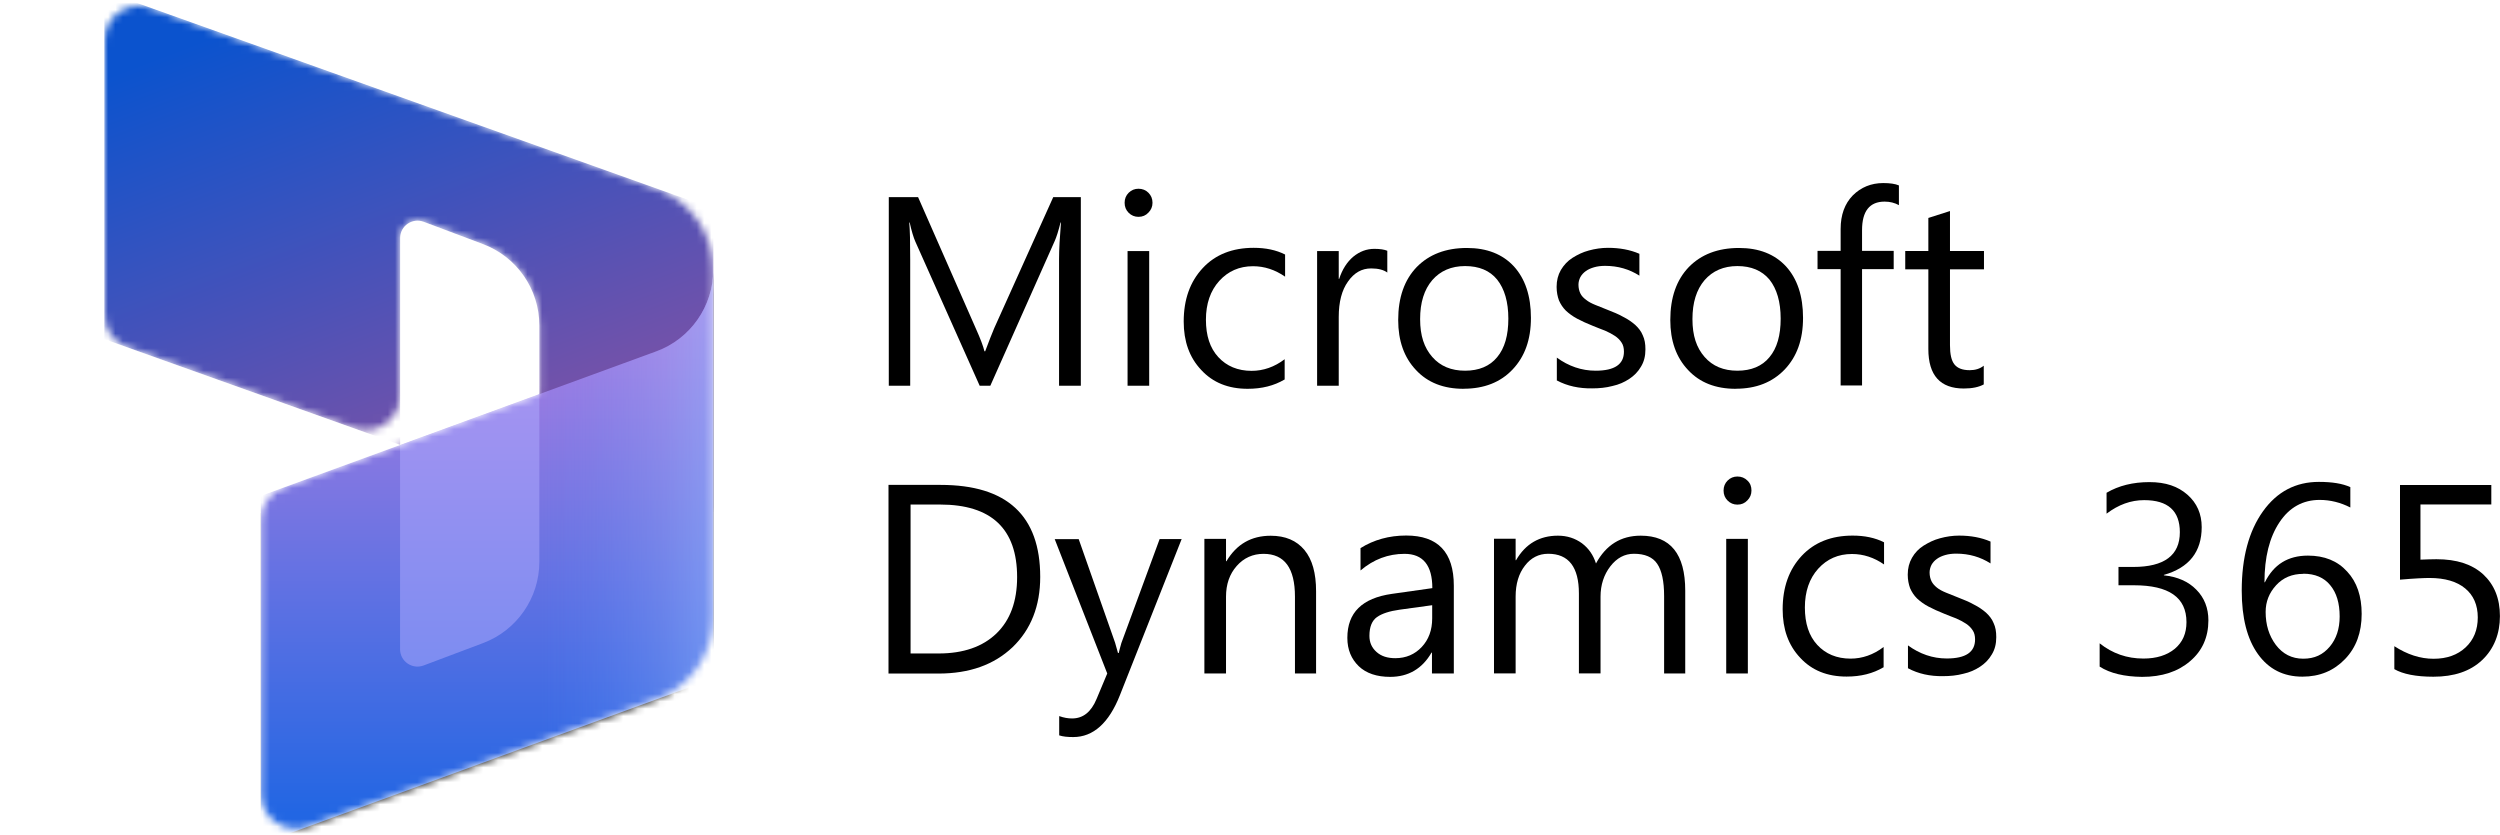 <?xml version="1.0" encoding="UTF-8"?> <svg xmlns="http://www.w3.org/2000/svg" xmlns:xlink="http://www.w3.org/1999/xlink" id="b" width="339.76" height="113.49" viewBox="0 0 339.76 113.49"><defs><clipPath id="d"><rect width="113.49" height="113.49" fill="none"></rect></clipPath><mask id="e" x="14.19" y="-1.18" width="82.76" height="118.22" maskUnits="userSpaceOnUse"><g id="f"><path d="M96.94,36.7c0-5-3.14-9.45-7.85-11.13L20.51,1.07c-3.08-1.1-6.32,1.18-6.32,4.45v37.25c0,2,1.26,3.78,3.14,4.45l30.74,10.98c3.08,1.1,6.32-1.18,6.32-4.45v-21.39c0-1.65,1.65-2.79,3.2-2.21l8.06,3.03c4.61,1.73,7.66,6.14,7.66,11.06v9.31l-34.73,12.69c-1.87.68-3.11,2.46-3.11,4.44v37.22c0,3.28,3.27,5.57,6.35,4.44l47.36-17.3c4.66-1.7,7.76-6.14,7.76-11.1v-47.24Z" fill="#fff"></path></g></mask><linearGradient id="g" x1="41.41" y1="140.23" x2="63.41" y2="82.63" gradientTransform="translate(0 140.42) scale(1 -1)" gradientUnits="userSpaceOnUse"><stop offset="0" stop-color="#0b53ce"></stop><stop offset="1" stop-color="#7252aa"></stop></linearGradient><linearGradient id="h" x1="66.2" y1="29.89" x2="66.2" y2="98.55" gradientTransform="translate(0 140.42) scale(1 -1)" gradientUnits="userSpaceOnUse"><stop offset="0" stop-color="#2266e3"></stop><stop offset="1" stop-color="#ae7fe2"></stop></linearGradient><linearGradient id="i" x1="96.94" y1="64.75" x2="73.39" y2="64.75" gradientTransform="translate(0 140.42) scale(1 -1)" gradientUnits="userSpaceOnUse"><stop offset="0" stop-color="#94b9ff"></stop><stop offset=".29" stop-color="#94b9ff" stop-opacity=".52"></stop><stop offset="1" stop-color="#538fff" stop-opacity="0"></stop></linearGradient></defs><g id="c"><g clip-path="url(#d)"><g mask="url(#e)"><path d="M14.19-1.18l82.76,29.56v40.58c0,3.27-3.24,5.55-6.32,4.45l-17.33-6.19v-22.98c0-4.93-3.05-9.33-7.66-11.07l-8.06-3.03c-1.55-.58-3.2.56-3.2,2.21v28.1l-40.2-14.36V-1.18Z" fill="url(#g)"></path><path d="M96.94,37.12h0c0,4.96-3.1,9.41-7.77,11.11l-53.71,19.63v47.29l61.48-22.46v-55.56Z"></path><path d="M96.94,39.01h0c0,4.96-3.1,9.41-7.77,11.11l-53.71,19.63v47.29l61.48-22.46v-55.56Z"></path><path d="M96.94,36.65h0c0,4.96-3.1,9.41-7.77,11.11l-53.71,19.63v47.29l61.48-22.46v-55.56Z" fill="url(#h)"></path><path d="M96.94,36.65h0c0,4.96-3.1,9.41-7.77,11.11l-53.71,19.63v47.29l61.48-22.46v-55.56Z" fill="url(#i)" opacity=".5"></path><path d="M73.3,53.58l-18.93,6.92v27.73c0,1.65,1.65,2.79,3.2,2.21l8.07-3.04c4.61-1.73,7.66-6.14,7.66-11.06v-22.77Z" fill="#b0adff" opacity=".5"></path></g></g><path d="M146.9,52.42h-2.97v-17.2c0-1.36.1-3.01.26-4.98h-.06c-.29,1.16-.55,1.97-.78,2.49l-8.76,19.69h-1.45l-8.73-19.56c-.26-.58-.52-1.45-.78-2.62h-.06c.1,1.03.13,2.68.13,5.01v17.17h-2.91v-25.63h3.98l7.86,17.88c.61,1.36,1,2.39,1.16,3.07h.1c.52-1.39.94-2.46,1.23-3.14l8.02-17.81h3.75v25.63h.03"></path><path d="M154.72,29.47c-.52,0-.97-.19-1.33-.55s-.55-.81-.55-1.36.19-1,.55-1.36.81-.55,1.33-.55c.55,0,1,.19,1.36.55.36.36.55.81.55,1.36,0,.52-.19.97-.55,1.33-.36.39-.81.58-1.36.58M156.18,52.42h-2.94v-18.3h2.94v18.3"></path><path d="M174.57,51.58c-1.42.84-3.07,1.26-5.01,1.26-2.62,0-4.72-.84-6.3-2.55-1.62-1.71-2.39-3.91-2.39-6.59,0-3.01.87-5.43,2.59-7.27,1.71-1.84,4.04-2.75,6.92-2.75,1.62,0,3.04.29,4.27.91v3.01c-1.36-.94-2.81-1.42-4.36-1.42-1.87,0-3.39.68-4.59,2-1.2,1.33-1.81,3.1-1.81,5.27s.55,3.85,1.68,5.08c1.13,1.23,2.65,1.87,4.53,1.87,1.58,0,3.1-.52,4.49-1.58v2.78h0"></path><path d="M188.57,37.06c-.52-.39-1.26-.58-2.23-.58-1.26,0-2.3.58-3.14,1.78-.84,1.16-1.26,2.78-1.26,4.82v9.34h-2.94v-18.3h2.94v3.78h.06c.42-1.29,1.07-2.3,1.91-3.01.87-.71,1.81-1.07,2.88-1.07.78,0,1.36.1,1.75.26v2.97h.03"></path><path d="M198.91,52.84c-2.72,0-4.88-.84-6.47-2.55-1.62-1.71-2.42-3.98-2.42-6.79,0-3.07.84-5.46,2.52-7.21,1.68-1.71,3.94-2.59,6.82-2.59,2.72,0,4.85.84,6.4,2.52,1.52,1.68,2.3,4.01,2.3,6.98s-.84,5.27-2.49,7.01c-1.65,1.75-3.88,2.62-6.66,2.62M199.11,36.16c-1.87,0-3.36.65-4.46,1.91-1.1,1.29-1.65,3.04-1.65,5.3s.55,3.88,1.65,5.14c1.1,1.26,2.59,1.87,4.46,1.87s3.36-.61,4.36-1.84c1.03-1.23,1.52-2.97,1.52-5.24s-.52-4.04-1.52-5.3c-1-1.23-2.46-1.84-4.36-1.84"></path><path d="M211.58,51.74v-3.14c1.58,1.16,3.36,1.78,5.27,1.78,2.59,0,3.85-.87,3.85-2.59,0-.48-.1-.91-.32-1.23-.23-.36-.52-.65-.91-.91s-.81-.48-1.33-.71c-.52-.19-1.07-.42-1.65-.65-.81-.32-1.52-.65-2.13-.97s-1.13-.71-1.55-1.1c-.42-.42-.71-.87-.94-1.39-.19-.52-.32-1.13-.32-1.84,0-.87.19-1.62.58-2.3.39-.65.91-1.23,1.58-1.65s1.39-.78,2.23-1c.84-.23,1.71-.36,2.59-.36,1.58,0,3.01.26,4.27.81v2.97c-1.36-.87-2.91-1.33-4.66-1.33-.55,0-1.03.06-1.49.19-.45.13-.81.29-1.13.52-.32.23-.55.48-.74.81-.16.32-.26.68-.26,1.03,0,.48.1.87.26,1.2s.42.61.78.87c.32.26.74.48,1.23.68.48.19,1.03.42,1.62.65.81.32,1.55.61,2.17.97.65.32,1.2.71,1.65,1.1.45.42.81.87,1.03,1.42.26.55.36,1.16.36,1.91,0,.91-.19,1.68-.61,2.36-.39.68-.94,1.23-1.58,1.65-.68.45-1.42.78-2.3.97-.87.23-1.78.32-2.75.32-1.75.03-3.39-.32-4.78-1.07"></path><path d="M235.89,52.84c-2.72,0-4.88-.84-6.47-2.55-1.62-1.71-2.42-3.98-2.42-6.79,0-3.07.84-5.46,2.52-7.21,1.68-1.71,3.94-2.59,6.82-2.59,2.72,0,4.85.84,6.4,2.52,1.52,1.68,2.3,4.01,2.3,6.98s-.84,5.27-2.49,7.01c-1.68,1.75-3.88,2.62-6.66,2.62M236.12,36.16c-1.87,0-3.36.65-4.46,1.91-1.1,1.29-1.65,3.04-1.65,5.3s.55,3.88,1.65,5.14c1.1,1.26,2.59,1.87,4.46,1.87s3.36-.61,4.36-1.84c1.03-1.23,1.52-2.97,1.52-5.24s-.52-4.04-1.52-5.3c-1.03-1.23-2.49-1.84-4.36-1.84"></path><path d="M258.07,27.88c-.58-.32-1.23-.48-1.94-.48-2.04,0-3.07,1.29-3.07,3.88v2.81h4.3v2.49h-4.3v15.81h-2.91v-15.81h-3.14v-2.49h3.14v-2.97c0-1.91.55-3.43,1.65-4.56,1.1-1.1,2.49-1.68,4.14-1.68.91,0,1.62.1,2.13.32v2.68"></path><path d="M269.64,52.22c-.68.39-1.62.58-2.75.58-3.2,0-4.82-1.78-4.82-5.37v-10.83h-3.14v-2.49h3.14v-4.49l2.94-.94v5.43h4.62v2.49h-4.62v10.31c0,1.23.19,2.1.61,2.62.42.52,1.1.78,2.07.78.74,0,1.39-.19,1.91-.61v2.52h.03"></path><path d="M120.75,91.53v-25.63h7.08c9.02,0,13.54,4.17,13.54,12.51,0,3.94-1.26,7.14-3.75,9.54-2.52,2.39-5.85,3.59-10.09,3.59h-6.79M123.75,68.61v20.2h3.81c3.36,0,5.98-.91,7.86-2.72,1.87-1.81,2.81-4.36,2.81-7.66,0-6.56-3.49-9.86-10.47-9.86h-4.01v.03"></path><path d="M160.6,73.24l-8.4,21.24c-1.49,3.78-3.62,5.69-6.34,5.69-.78,0-1.39-.06-1.91-.23v-2.62c.65.23,1.2.32,1.75.32,1.49,0,2.59-.87,3.33-2.65l1.45-3.46-7.14-18.26h3.26l4.95,14.09c.06.19.19.65.39,1.39h.1c.06-.29.19-.74.36-1.36l5.2-14.13h3.01v-.03"></path><path d="M178.93,91.53h-2.94v-10.44c0-3.88-1.42-5.82-4.27-5.82-1.45,0-2.68.55-3.65,1.65s-1.45,2.49-1.45,4.17v10.44h-2.94v-18.3h2.94v3.04h.06c1.39-2.33,3.39-3.46,6.01-3.46,2,0,3.52.65,4.59,1.94s1.58,3.17,1.58,5.59v11.18h.06"></path><path d="M197.55,91.53h-2.94v-2.84h-.06c-1.26,2.2-3.17,3.3-5.62,3.3-1.81,0-3.26-.48-4.27-1.45-1-.97-1.55-2.23-1.55-3.85,0-3.43,2-5.4,6.05-5.98l5.5-.78c0-3.1-1.26-4.66-3.78-4.66-2.2,0-4.2.74-5.98,2.26v-3.04c1.81-1.13,3.88-1.71,6.21-1.71,4.3,0,6.47,2.26,6.47,6.82v11.93M194.64,82.25l-4.43.61c-1.36.19-2.39.52-3.07,1-.68.48-1.03,1.33-1.03,2.55,0,.91.32,1.62.97,2.2.65.58,1.49.84,2.55.84,1.45,0,2.65-.52,3.59-1.52.94-1,1.42-2.3,1.42-3.88v-1.81h0"></path><path d="M229.07,91.53h-2.91v-10.51c0-2.04-.32-3.49-.94-4.4-.61-.91-1.68-1.36-3.17-1.36-1.26,0-2.33.58-3.2,1.71-.87,1.13-1.33,2.52-1.33,4.11v10.44h-2.94v-10.86c0-3.59-1.39-5.4-4.17-5.4-1.29,0-2.36.55-3.17,1.62-.84,1.07-1.26,2.49-1.26,4.2v10.44h-2.94v-18.3h2.94v2.91h.06c1.29-2.23,3.2-3.33,5.69-3.33,1.26,0,2.33.36,3.26,1.03.94.71,1.55,1.62,1.91,2.75,1.36-2.52,3.39-3.78,6.08-3.78,4.04,0,6.05,2.49,6.05,7.47v11.25h.03"></path><path d="M236.12,68.58c-.52,0-.97-.19-1.33-.55-.36-.36-.55-.81-.55-1.36s.19-1,.55-1.36c.36-.36.81-.55,1.33-.55.55,0,1,.19,1.36.55.39.36.55.81.55,1.36,0,.52-.19.97-.55,1.33-.36.39-.81.58-1.36.58M237.54,91.53h-2.94v-18.3h2.94v18.3"></path><path d="M255.97,90.69c-1.42.84-3.07,1.26-5.01,1.26-2.62,0-4.72-.84-6.3-2.55-1.62-1.71-2.39-3.91-2.39-6.59,0-3.01.87-5.43,2.59-7.27s4.04-2.75,6.92-2.75c1.62,0,3.04.29,4.27.91v3.01c-1.36-.94-2.81-1.42-4.36-1.42-1.87,0-3.39.68-4.59,2-1.2,1.33-1.81,3.1-1.81,5.27s.55,3.85,1.68,5.08c1.13,1.23,2.65,1.87,4.53,1.87,1.58,0,3.1-.52,4.49-1.58v2.78"></path><path d="M259.3,90.85v-3.14c1.58,1.16,3.36,1.78,5.27,1.78,2.59,0,3.85-.87,3.85-2.59,0-.48-.1-.91-.32-1.23-.23-.36-.52-.65-.91-.91-.39-.26-.81-.48-1.33-.71-.52-.19-1.07-.42-1.65-.65-.81-.32-1.52-.65-2.13-.97-.61-.32-1.13-.71-1.55-1.1-.42-.42-.71-.87-.94-1.39-.19-.52-.32-1.13-.32-1.84,0-.87.19-1.62.58-2.3.39-.68.91-1.23,1.58-1.65.68-.42,1.39-.78,2.23-1,.84-.23,1.71-.36,2.59-.36,1.58,0,3.01.26,4.27.81v2.97c-1.36-.87-2.91-1.33-4.66-1.33-.55,0-1.03.06-1.49.19-.45.13-.81.29-1.13.52-.32.23-.55.48-.74.81-.16.32-.26.68-.26,1.03,0,.48.1.87.26,1.2s.42.61.74.87.74.48,1.23.68c.48.19,1.03.42,1.62.65.81.32,1.55.61,2.17.97.65.32,1.2.71,1.65,1.1.45.42.81.87,1.03,1.42.26.55.36,1.16.36,1.91,0,.91-.19,1.68-.61,2.36-.39.68-.94,1.23-1.58,1.65-.68.45-1.42.78-2.3.97-.87.23-1.78.32-2.75.32-1.75.03-3.36-.32-4.75-1.07"></path><path d="M285.35,90.6v-3.17c1.75,1.39,3.72,2.07,5.95,2.07,1.78,0,3.2-.45,4.27-1.33,1.07-.91,1.58-2.1,1.58-3.62,0-3.36-2.39-5.01-7.14-5.01h-2.1v-2.49h2c4.23,0,6.34-1.58,6.34-4.72,0-2.91-1.62-4.36-4.85-4.36-1.81,0-3.49.61-5.11,1.84v-2.84c1.65-.97,3.59-1.45,5.82-1.45s3.88.58,5.17,1.71,1.94,2.62,1.94,4.4c0,3.36-1.71,5.53-5.14,6.5v.06c1.84.19,3.33.84,4.4,1.94,1.1,1.1,1.65,2.52,1.65,4.17,0,2.3-.84,4.17-2.49,5.56-1.65,1.42-3.81,2.13-6.53,2.13-2.39-.03-4.33-.48-5.75-1.39"></path><path d="M319.42,66.19v2.78c-1.33-.68-2.72-1.03-4.17-1.03-2.26,0-4.11,1-5.46,3.04-1.36,2.04-2.04,4.75-2.04,8.15h.06c1.2-2.42,3.14-3.62,5.85-3.62,2.23,0,4.01.71,5.33,2.17,1.33,1.42,1.97,3.36,1.97,5.75,0,2.52-.74,4.56-2.26,6.14s-3.43,2.39-5.79,2.39c-2.59,0-4.59-1.03-6.05-3.07s-2.2-4.91-2.2-8.63c0-4.49.97-8.08,2.88-10.76,1.91-2.68,4.46-4.01,7.6-4.01,1.81,0,3.23.23,4.27.71M313.02,77.99c-1.52,0-2.75.52-3.69,1.55-.94,1.03-1.42,2.23-1.42,3.62,0,1.75.45,3.23,1.39,4.49.94,1.23,2.17,1.87,3.72,1.87s2.68-.55,3.59-1.62,1.36-2.46,1.36-4.11c0-1.81-.42-3.23-1.29-4.27-.84-1.03-2.07-1.55-3.65-1.55"></path><path d="M325.4,90.92v-3.1c1.75,1.13,3.52,1.71,5.33,1.71s3.26-.52,4.36-1.55c1.1-1.03,1.65-2.39,1.65-4.07s-.58-3.01-1.71-3.94c-1.13-.94-2.75-1.42-4.85-1.42-.71,0-2.07.06-4.01.23v-12.87h12.41v2.65h-9.63v7.5c.78-.03,1.52-.06,2.17-.06,2.75,0,4.85.68,6.37,2.07,1.49,1.39,2.26,3.26,2.26,5.66s-.81,4.46-2.42,5.98-3.81,2.26-6.63,2.26c-2.36,0-4.14-.36-5.3-1.03"></path></g></svg> 